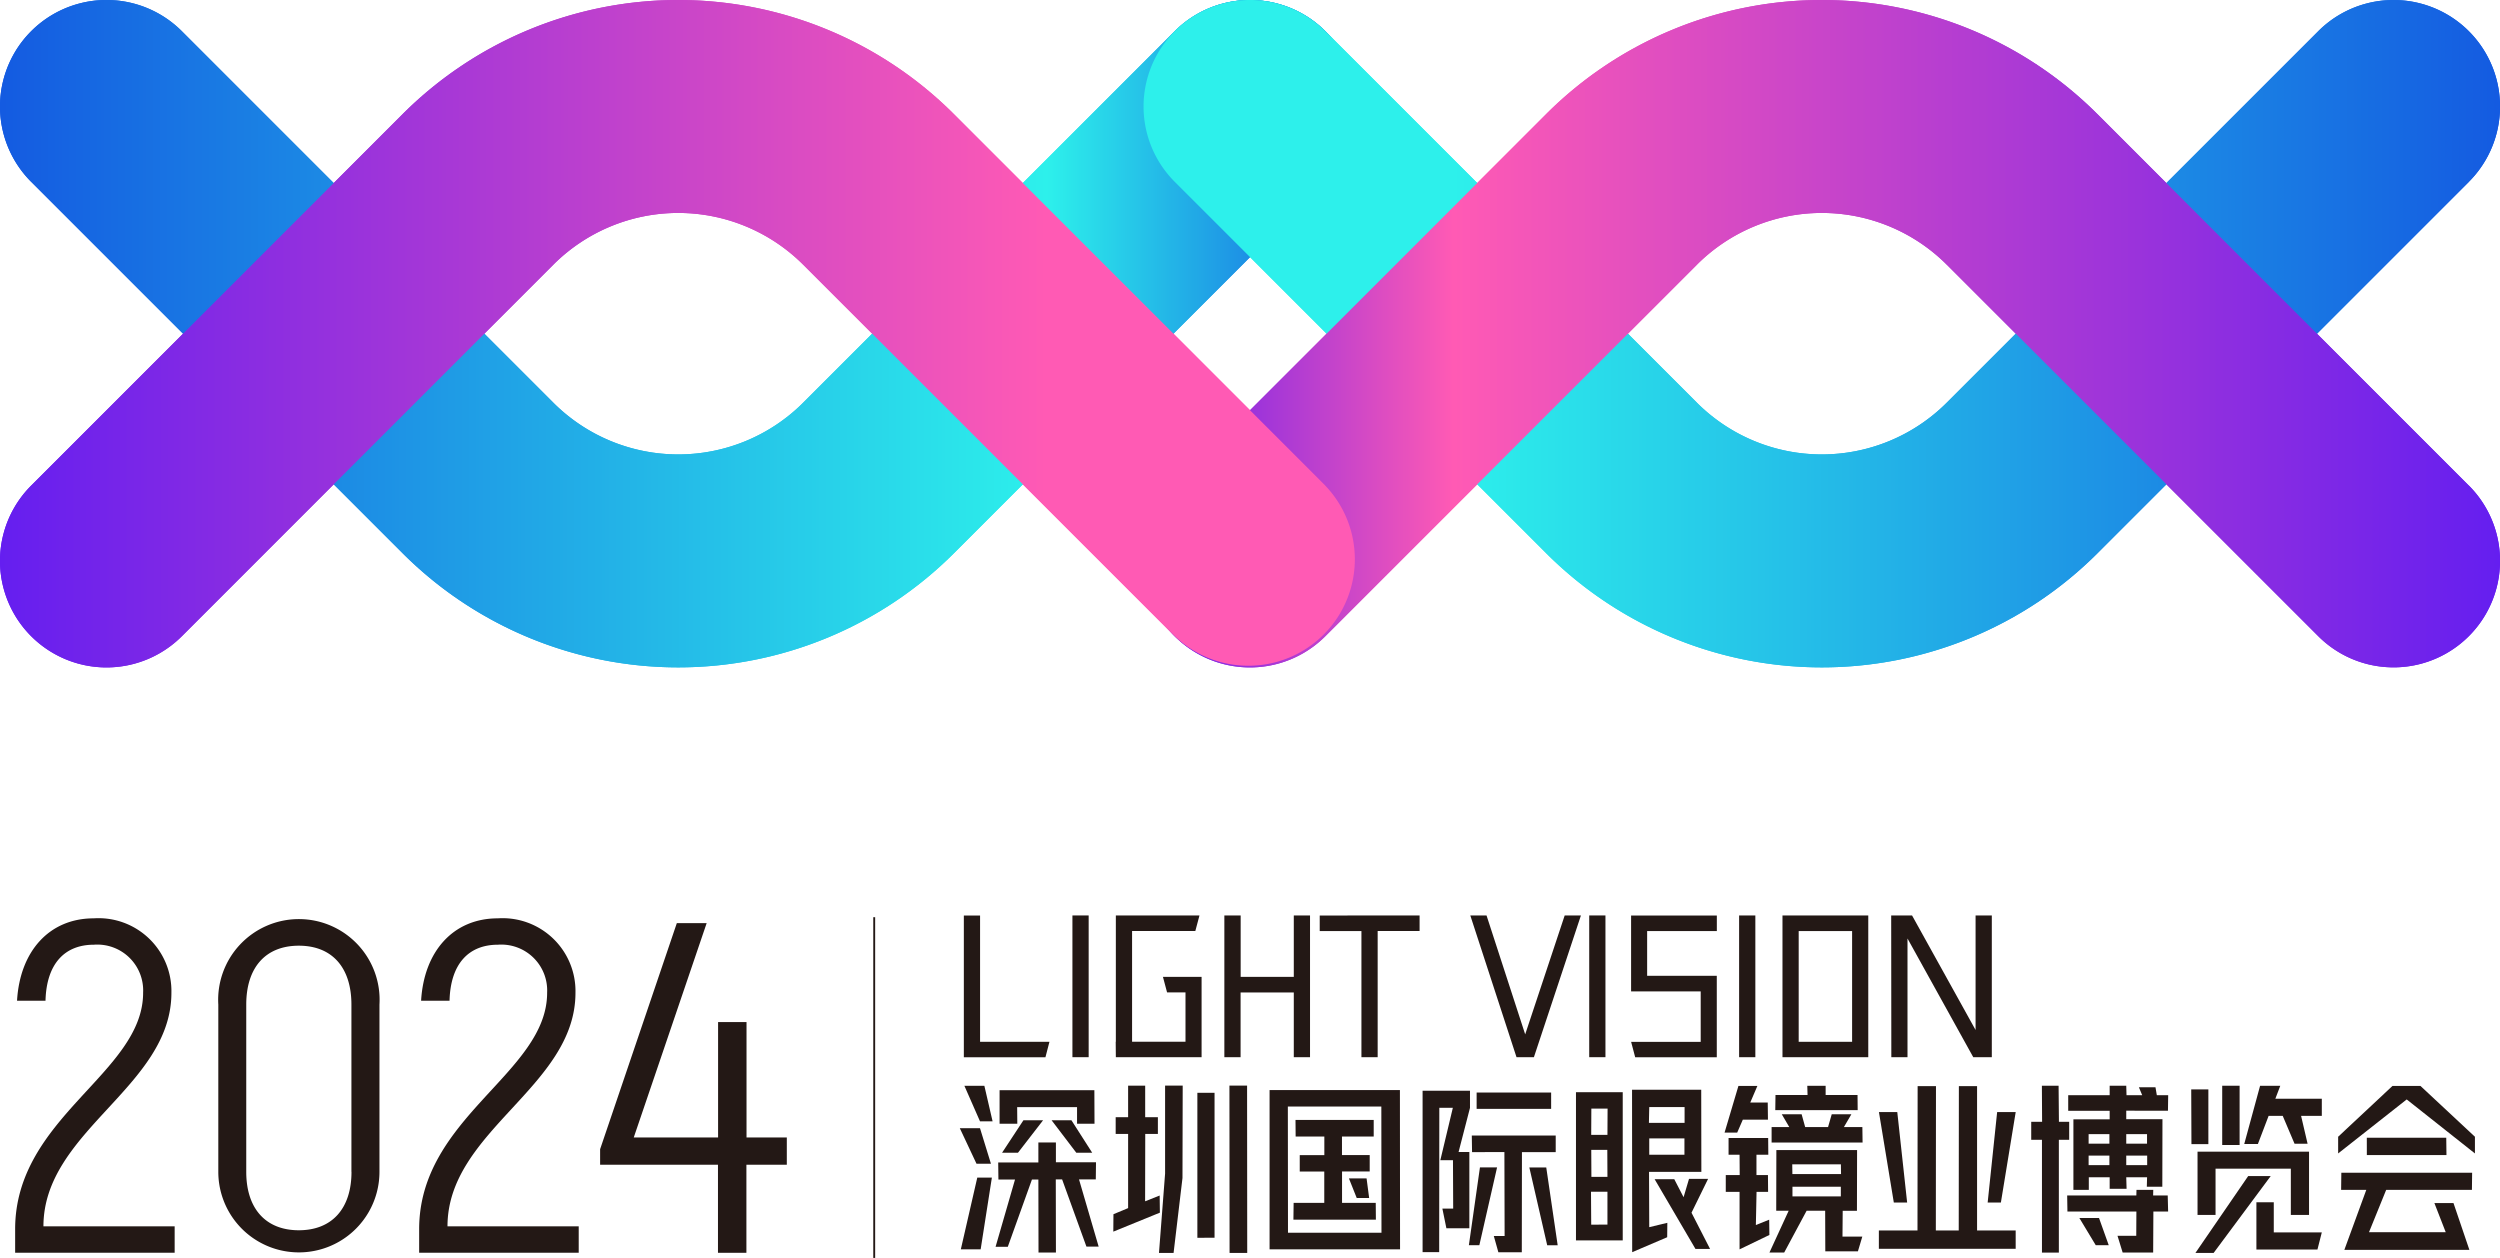 <svg xmlns="http://www.w3.org/2000/svg" xmlns:xlink="http://www.w3.org/1999/xlink" width="105.492" height="53.08" viewBox="0 0 105.492 53.08">
  <defs>
    <linearGradient id="linear-gradient" y1="0.5" x2="1" y2="0.5" gradientUnits="objectBoundingBox">
      <stop offset="0" stop-color="#145ae1"/>
      <stop offset="0.77" stop-color="#2df0eb"/>
      <stop offset="1" stop-color="#145ae1"/>
    </linearGradient>
    <linearGradient id="linear-gradient-2" y1="0.5" x2="1" y2="0.5" gradientUnits="objectBoundingBox">
      <stop offset="0.23" stop-color="#2df0eb"/>
      <stop offset="1" stop-color="#145ae1"/>
    </linearGradient>
    <linearGradient id="linear-gradient-3" y1="0.5" x2="1" y2="0.5" gradientUnits="objectBoundingBox">
      <stop offset="0" stop-color="#641ef0"/>
      <stop offset="0.23" stop-color="#ff5ab4"/>
      <stop offset="1" stop-color="#641ef0"/>
    </linearGradient>
    <linearGradient id="linear-gradient-4" y1="0.5" x2="1" y2="0.5" gradientUnits="objectBoundingBox">
      <stop offset="0" stop-color="#641ef0"/>
      <stop offset="0.77" stop-color="#ff5ab4"/>
    </linearGradient>
  </defs>
  <g id="组_13414" data-name="组 13414" transform="translate(-200 -27.034)">
    <g id="_2024眼镜展logo定稿1" data-name="2024眼镜展logo定稿1" transform="translate(99.75 22.324)" style="isolation: isolate">
      <g id="图层_1" data-name="图层 1" transform="translate(100.25 4.71)">
        <g id="组_12827" data-name="组 12827" transform="translate(0 0)">
          <g id="组_12824" data-name="组 12824" transform="translate(0.639 38.629)">
            <g id="组_12821" data-name="组 12821" transform="translate(39.862 7.179)">
              <path id="路径_31021" data-name="路径 31021" d="M144.215,167.8l-.705-1.5h.852l.462,1.5Zm-.662,3.61.694-3.025h.616l-.473,3.025Zm.809-5.4-.659-1.5h.843l.347,1.5h-.533Zm2.469,5.542-.006-3.085h-.272l-1.018,2.836h-.516l.82-2.836h-.7l-.009-.723h1.695V166.9h.74v.837h1.692l-.009.723h-.708l.829,2.836h-.516l-1.026-2.836h-.267l.006,3.085h-.737Zm-1.643-5.442v-1.414h4l.006,1.414h-.737v-.7H145.93l.006.7h-.745Zm.106,1.224.9-1.368h.829l-1.058,1.368Zm3.131,0-1.041-1.368h.837l.875,1.368h-.668Z" transform="translate(-143.51 -164.501)" fill="#231815"/>
              <path id="路径_31022" data-name="路径 31022" d="M166.1,170.636l.006-.728.619-.258v-3.131H166.2v-.705h.525v-1.33h.72v1.33h.536v.705h-.533l-.006,2.844.614-.244.009.723-1.961.8Zm1.927.906.258-3.346V164.48h.743l-.009,3.9-.376,3.163Zm1.62-.639v-6.119h.725V170.9Zm1.359.639L171,164.48h.745l.006,7.062Z" transform="translate(-159.623 -164.48)" fill="#231815"/>
              <path id="路径_31023" data-name="路径 31023" d="M189.1,171.861V165.14h5.5l.006,6.721Zm.777-.7h3.945l-.006-5.327h-3.945Zm.229-.553.009-.708h1.293v-1.322h-1.035v-.691h1.038V167.1H190.2l-.006-.7h3.3v.7h-1.339v.783h1.17v.691h-1.167V169.9h1.422l.006.708h-3.481Zm2.672-.912-.33-.829h.745l.109.829Z" transform="translate(-176.029 -164.951)" fill="#231815"/>
              <path id="路径_31024" data-name="路径 31024" d="M213.593,167.82v3.223h-.969l-.169-.829h.456l-.009-2.044h-.533l.528-2.211h-.571l-.006,6.09h-.7v-6.81h2v.723l-.482,1.864h.447Zm.447.654h.723l-.748,3.283h-.442Zm-.333-.645-.011-.7h3.541v.7h-1.425l-.006,4.226h-.989l-.192-.685h.456l-.009-3.541H213.7Zm3.337-2.515v.691H213.9v-.691Zm-.92,3.163h.714l.482,3.283h-.442Z" transform="translate(-192.092 -165.022)" fill="#231815"/>
              <path id="路径_31025" data-name="路径 31025" d="M234.193,165.2h1.97v6.256H234.19V165.2Zm1.325,5.588V169.4h-.694l.009,1.391Zm0-3.785.006-1.11h-.685l-.006,1.11Zm0,1.772-.006-1.141h-.677l.006,1.141Zm1.755-.212.009,2.334.763-.184-.006.608-1.477.631-.006-6.855h2.919l.006,3.466h-2.211Zm.009-2.735-.014.668h1.505v-.668Zm0,1.322v.691h1.485v-.691Zm1.677,1.709h.806l-.7,1.428.783,1.528h-.616l-1.723-2.942h.829l.393.76.229-.774Z" transform="translate(-208.19 -164.922)" fill="#231815"/>
              <path id="路径_31026" data-name="路径 31026" d="M256.831,165.938l-.238.548h-.533l.585-1.97h.8l-.3.7h.737l.009.723h-1.058Zm1.121,4.866-1.259.608v-2.426h-.582v-.708h.588l-.006-.86h-.464v-.705H257.9l.006.705h-.5v.86h.485l.006.708h-.487l-.029,1.4.562-.226.009.645Zm3.693-1.018h-.6l-.009,1.087h.837l-.186.622h-1.376l-.006-1.712h-.783l-.946,1.763h-.622l.811-1.763h-.525l.006-2.56h3.406l-.006,2.56Zm-.553-3.535h.783l.009.654h-3.839v-.654h.745l-.315-.539h.837l.149.539h.966l.155-.539h.829l-.315.539Zm.579-1.353.006.639H258.2l.009-.639h1.353l-.011-.387h.774v.387h1.342Zm-2.755,2.927.006.41h2.053l-.006-.41Zm.006,1.353h2.044v-.41h-2.041v.41Z" transform="translate(-223.79 -164.501)" fill="#231815"/>
              <path id="路径_31027" data-name="路径 31027" d="M278.77,171.424v-.774H280.4l.006-6.09h.774l-.006,6.09h.966l.006-6.09h.768v6.09h1.629v.774Zm.631-1.953-.628-3.816h.774l.416,3.816Zm3.96,0,.4-3.816h.783l-.625,3.816h-.556Z" transform="translate(-239.989 -164.537)" fill="#231815"/>
              <path id="路径_31028" data-name="路径 31028" d="M301.643,171.542v-4.76h-.453v-.76h.459l-.009-1.52h.705l.014,1.52h.433v.76h-.436v4.76h-.717Zm3.406,0-.218-.708h.791l.006-1.026h-2.91l-.011-.677h2.919l.006-.235h.708l-.006.235h.616l.017.677h-.622l-.009,1.732h-1.285Zm-2.079-2.646v-2.979H304.5v-.358h-1.749V164.9H304.5v-.4h.7l.011.4h.662l-.14-.335h.7l.057.335h.479l-.009.654H305.2v.358h1.528l-.006,2.85h-.654l.011-.4H305.2l.014.487H304.5v-.487h-.88v.533h-.642Zm.943,2.334-.691-1.147h.829l.41,1.147Zm-.307-4.286h.883v-.4h-.877v.4Zm0,.906h.883v-.4h-.877v.4Zm1.588,0h.889v-.4H305.2v.4Zm0-.906h.883v-.4h-.877v.4Z" transform="translate(-255.98 -164.494)" fill="#231815"/>
              <path id="路径_31029" data-name="路径 31029" d="M325.463,164.655v2.311h-.714l-.009-2.311Zm1.683,3.656h.949l-2.411,3.246h-.768l2.228-3.246ZM325.766,168v1.953h-.76v-2.669h4.705v2.669h-.768V168Zm1.015-3.5V167h-.734v-2.5Zm1.508.548h1.961v.723h-.875l.275,1.178H329.1l-.5-1.178h-.594l-.453,1.187h-.576l.668-2.454h.852l-.209.548Zm-.066,4.37v1.27h2.027l-.184.723H327.49v-1.993Z" transform="translate(-272.778 -164.494)" fill="#231815"/>
              <path id="路径_31030" data-name="路径 31030" d="M349.832,164.53l2.3,2.145v.705l-2.879-2.279-2.893,2.279v-.705l2.294-2.145Zm-3.346,4.387.009-.723h5.519l-.009.723h-3.618l-.725,1.786H350.9l-.479-1.23h.806l.671,1.975h-5.276l.926-2.532h-1.064Zm1.084-2.2h3.352l.009.731h-3.36Z" transform="translate(-288.199 -164.516)" fill="#231815"/>
            </g>
            <g id="组_12822" data-name="组 12822" transform="translate(40.032)">
              <path id="路径_31031" data-name="路径 31031" d="M144.785,144.78h2.927l-.169.651H144.1V139.45h.685v5.333Z" transform="translate(-144.1 -139.447)" fill="#231815"/>
              <path id="路径_31032" data-name="路径 31032" d="M160.08,139.44h.685v5.981h-.685Z" transform="translate(-155.498 -139.44)" fill="#231815"/>
              <path id="路径_31033" data-name="路径 31033" d="M170.074,142.032v3.389h-3.618l-.006-.651h.006v-5.33h3.529l-.175.657h-2.669v4.673h2.254v-2.082h-.777l-.175-.657h1.634Z" transform="translate(-160.042 -139.44)" fill="#231815"/>
              <path id="路径_31034" data-name="路径 31034" d="M185.37,139.44h.685v5.981h-.685v-2.732h-2.245v2.732h-.685V139.44h.688v2.592h2.242Z" transform="translate(-171.447 -139.44)" fill="#231815"/>
              <path id="路径_31035" data-name="路径 31035" d="M200.7,139.44v.657h-1.769v5.324h-.685V140.1h-1.76v-.657Z" transform="translate(-181.469 -139.44)" fill="#231815"/>
              <path id="路径_31036" data-name="路径 31036" d="M222.622,139.44h.685l-1.984,5.981h-.734l-1.95-5.981h.685l1.631,5.018Z" transform="translate(-197.268 -139.44)" fill="#231815"/>
              <path id="路径_31037" data-name="路径 31037" d="M236.14,139.44h.685v5.981h-.685Z" transform="translate(-209.751 -139.44)" fill="#231815"/>
              <path id="路径_31038" data-name="路径 31038" d="M245.913,140.1h-2.936v1.887h2.939v3.438h-3.443l-.172-.651h2.936v-2.13H242.3v-3.2h3.618v.657Z" transform="translate(-214.144 -139.44)" fill="#231815"/>
              <path id="路径_31039" data-name="路径 31039" d="M258.2,139.44h.685v5.981H258.2Z" transform="translate(-225.486 -139.44)" fill="#231815"/>
              <path id="路径_31040" data-name="路径 31040" d="M268.2,139.44v5.981H264.58V139.44Zm-2.933,5.333h2.251V140.1h-2.254v4.674Z" transform="translate(-230.036 -139.44)" fill="#231815"/>
              <path id="路径_31041" data-name="路径 31041" d="M284.141,139.44h.685v5.981h-.783l-2.775-5.009v5.009h-.682l-.006-5.981h.88l2.681,4.834V139.44Z" transform="translate(-241.449 -139.44)" fill="#231815"/>
            </g>
            <g id="组_12823" data-name="组 12823" transform="translate(0 0.123)">
              <path id="路径_31042" data-name="路径 31042" d="M4.48,152.987c0-4.731,5.4-6.58,5.4-9.978A1.935,1.935,0,0,0,7.8,140.982c-1.219,0-2,.794-2.039,2.365H4.56c.12-2.087,1.359-3.478,3.237-3.478a3.077,3.077,0,0,1,3.277,3.14c0,3.974-5.4,5.823-5.4,9.857h5.537v1.112H4.48v-.995Z" transform="translate(-4.48 -139.87)" fill="#231815"/>
              <path id="路径_31043" data-name="路径 31043" d="M34.38,150.565v-7.056a3.406,3.406,0,1,1,6.8,0v7.056a3.4,3.4,0,1,1-6.8,0Zm5.617,0v-7.056c0-1.571-.82-2.486-2.219-2.486s-2.219.915-2.219,2.486v7.056c0,1.551.82,2.466,2.219,2.466S40,152.116,40,150.565Z" transform="translate(-25.807 -139.87)" fill="#231815"/>
              <path id="路径_31044" data-name="路径 31044" d="M63.94,152.987c0-4.731,5.4-6.58,5.4-9.978a1.935,1.935,0,0,0-2.079-2.027c-1.219,0-2,.794-2.039,2.365h-1.2c.12-2.087,1.359-3.478,3.237-3.478a3.077,3.077,0,0,1,3.277,3.14c0,3.974-5.4,5.823-5.4,9.857h5.537v1.112H63.94v-.995Z" transform="translate(-46.892 -139.87)" fill="#231815"/>
              <path id="路径_31045" data-name="路径 31045" d="M98.443,150.766h-1.7v3.716h-1.2v-3.716H90.57v-.657l3.237-9.539h1.259l-3.076,9.043h3.558v-4.868h1.2v4.868h1.7v1.153Z" transform="translate(-65.886 -140.369)" fill="#231815"/>
            </g>
            <rect id="矩形_3780" data-name="矩形 3780" width="0.08" height="14.376" transform="translate(36.21 0.075)" fill="#231815"/>
          </g>
          <g id="组_12825" data-name="组 12825">
            <path id="路径_31046" data-name="路径 31046" d="M58.174,12.383,42.491,28.066a16.454,16.454,0,0,1-23.241,0L3.566,12.383A4.495,4.495,0,0,1,9.923,6.026L25.606,21.709a7.455,7.455,0,0,0,10.528,0L51.818,6.026a4.494,4.494,0,0,1,6.354,6.357Z" transform="translate(-2.25 -4.71)" fill="url(#linear-gradient)"/>
            <path id="路径_31047" data-name="路径 31047" d="M226.474,12.383,210.791,28.066a16.454,16.454,0,0,1-23.241,0L171.866,12.383a4.495,4.495,0,0,1,6.357-6.357l15.683,15.683a7.455,7.455,0,0,0,10.528,0L220.118,6.026a4.494,4.494,0,0,1,6.354,6.357Z" transform="translate(-122.295 -4.71)" fill="url(#linear-gradient-2)"/>
            <path id="路径_31048" data-name="路径 31048" d="M226.464,25.2,210.781,9.515a16.454,16.454,0,0,0-23.241,0L171.856,25.2a4.495,4.495,0,0,0,6.357,6.357L193.9,15.872a7.455,7.455,0,0,1,10.528,0l15.683,15.683a4.494,4.494,0,0,0,6.354-6.357Z" transform="translate(-122.288 -4.71)" fill="url(#linear-gradient-3)"/>
            <path id="路径_31049" data-name="路径 31049" d="M58.174,25.2,42.491,9.515a16.454,16.454,0,0,0-23.241,0L3.566,25.2a4.495,4.495,0,0,0,6.357,6.357L25.606,15.872a7.455,7.455,0,0,1,10.528,0L51.818,31.555A4.494,4.494,0,0,0,58.171,25.2Z" transform="translate(-2.25 -4.71)" fill="url(#linear-gradient-4)"/>
          </g>
          <g id="组_12826" data-name="组 12826" style="mix-blend-mode: soft-light;isolation: isolate">
            <path id="路径_31050" data-name="路径 31050" d="M58.174,12.383,42.491,28.066a16.454,16.454,0,0,1-23.241,0L3.566,12.383A4.495,4.495,0,0,1,9.923,6.026L25.606,21.709a7.455,7.455,0,0,0,10.528,0L51.818,6.026a4.494,4.494,0,0,1,6.354,6.357Z" transform="translate(-2.25 -4.71)" fill="url(#linear-gradient)"/>
            <path id="路径_31051" data-name="路径 31051" d="M226.474,12.383,210.791,28.066a16.454,16.454,0,0,1-23.241,0L171.866,12.383a4.495,4.495,0,0,1,6.357-6.357l15.683,15.683a7.455,7.455,0,0,0,10.528,0L220.118,6.026a4.494,4.494,0,0,1,6.354,6.357Z" transform="translate(-122.295 -4.71)" fill="url(#linear-gradient-2)"/>
            <path id="路径_31052" data-name="路径 31052" d="M226.464,25.2,210.781,9.515a16.454,16.454,0,0,0-23.241,0L171.856,25.2a4.495,4.495,0,0,0,6.357,6.357L193.9,15.872a7.455,7.455,0,0,1,10.528,0l15.683,15.683a4.494,4.494,0,0,0,6.354-6.357Z" transform="translate(-122.288 -4.71)" fill="url(#linear-gradient-3)"/>
            <path id="路径_31053" data-name="路径 31053" d="M58.174,25.2,42.491,9.515a16.454,16.454,0,0,0-23.241,0L3.566,25.2a4.495,4.495,0,0,0,6.357,6.357L25.606,15.872a7.455,7.455,0,0,1,10.528,0L51.818,31.555A4.494,4.494,0,0,0,58.171,25.2Z" transform="translate(-2.25 -4.71)" fill="url(#linear-gradient-4)"/>
          </g>
        </g>
      </g>
    </g>
  </g>
</svg>
